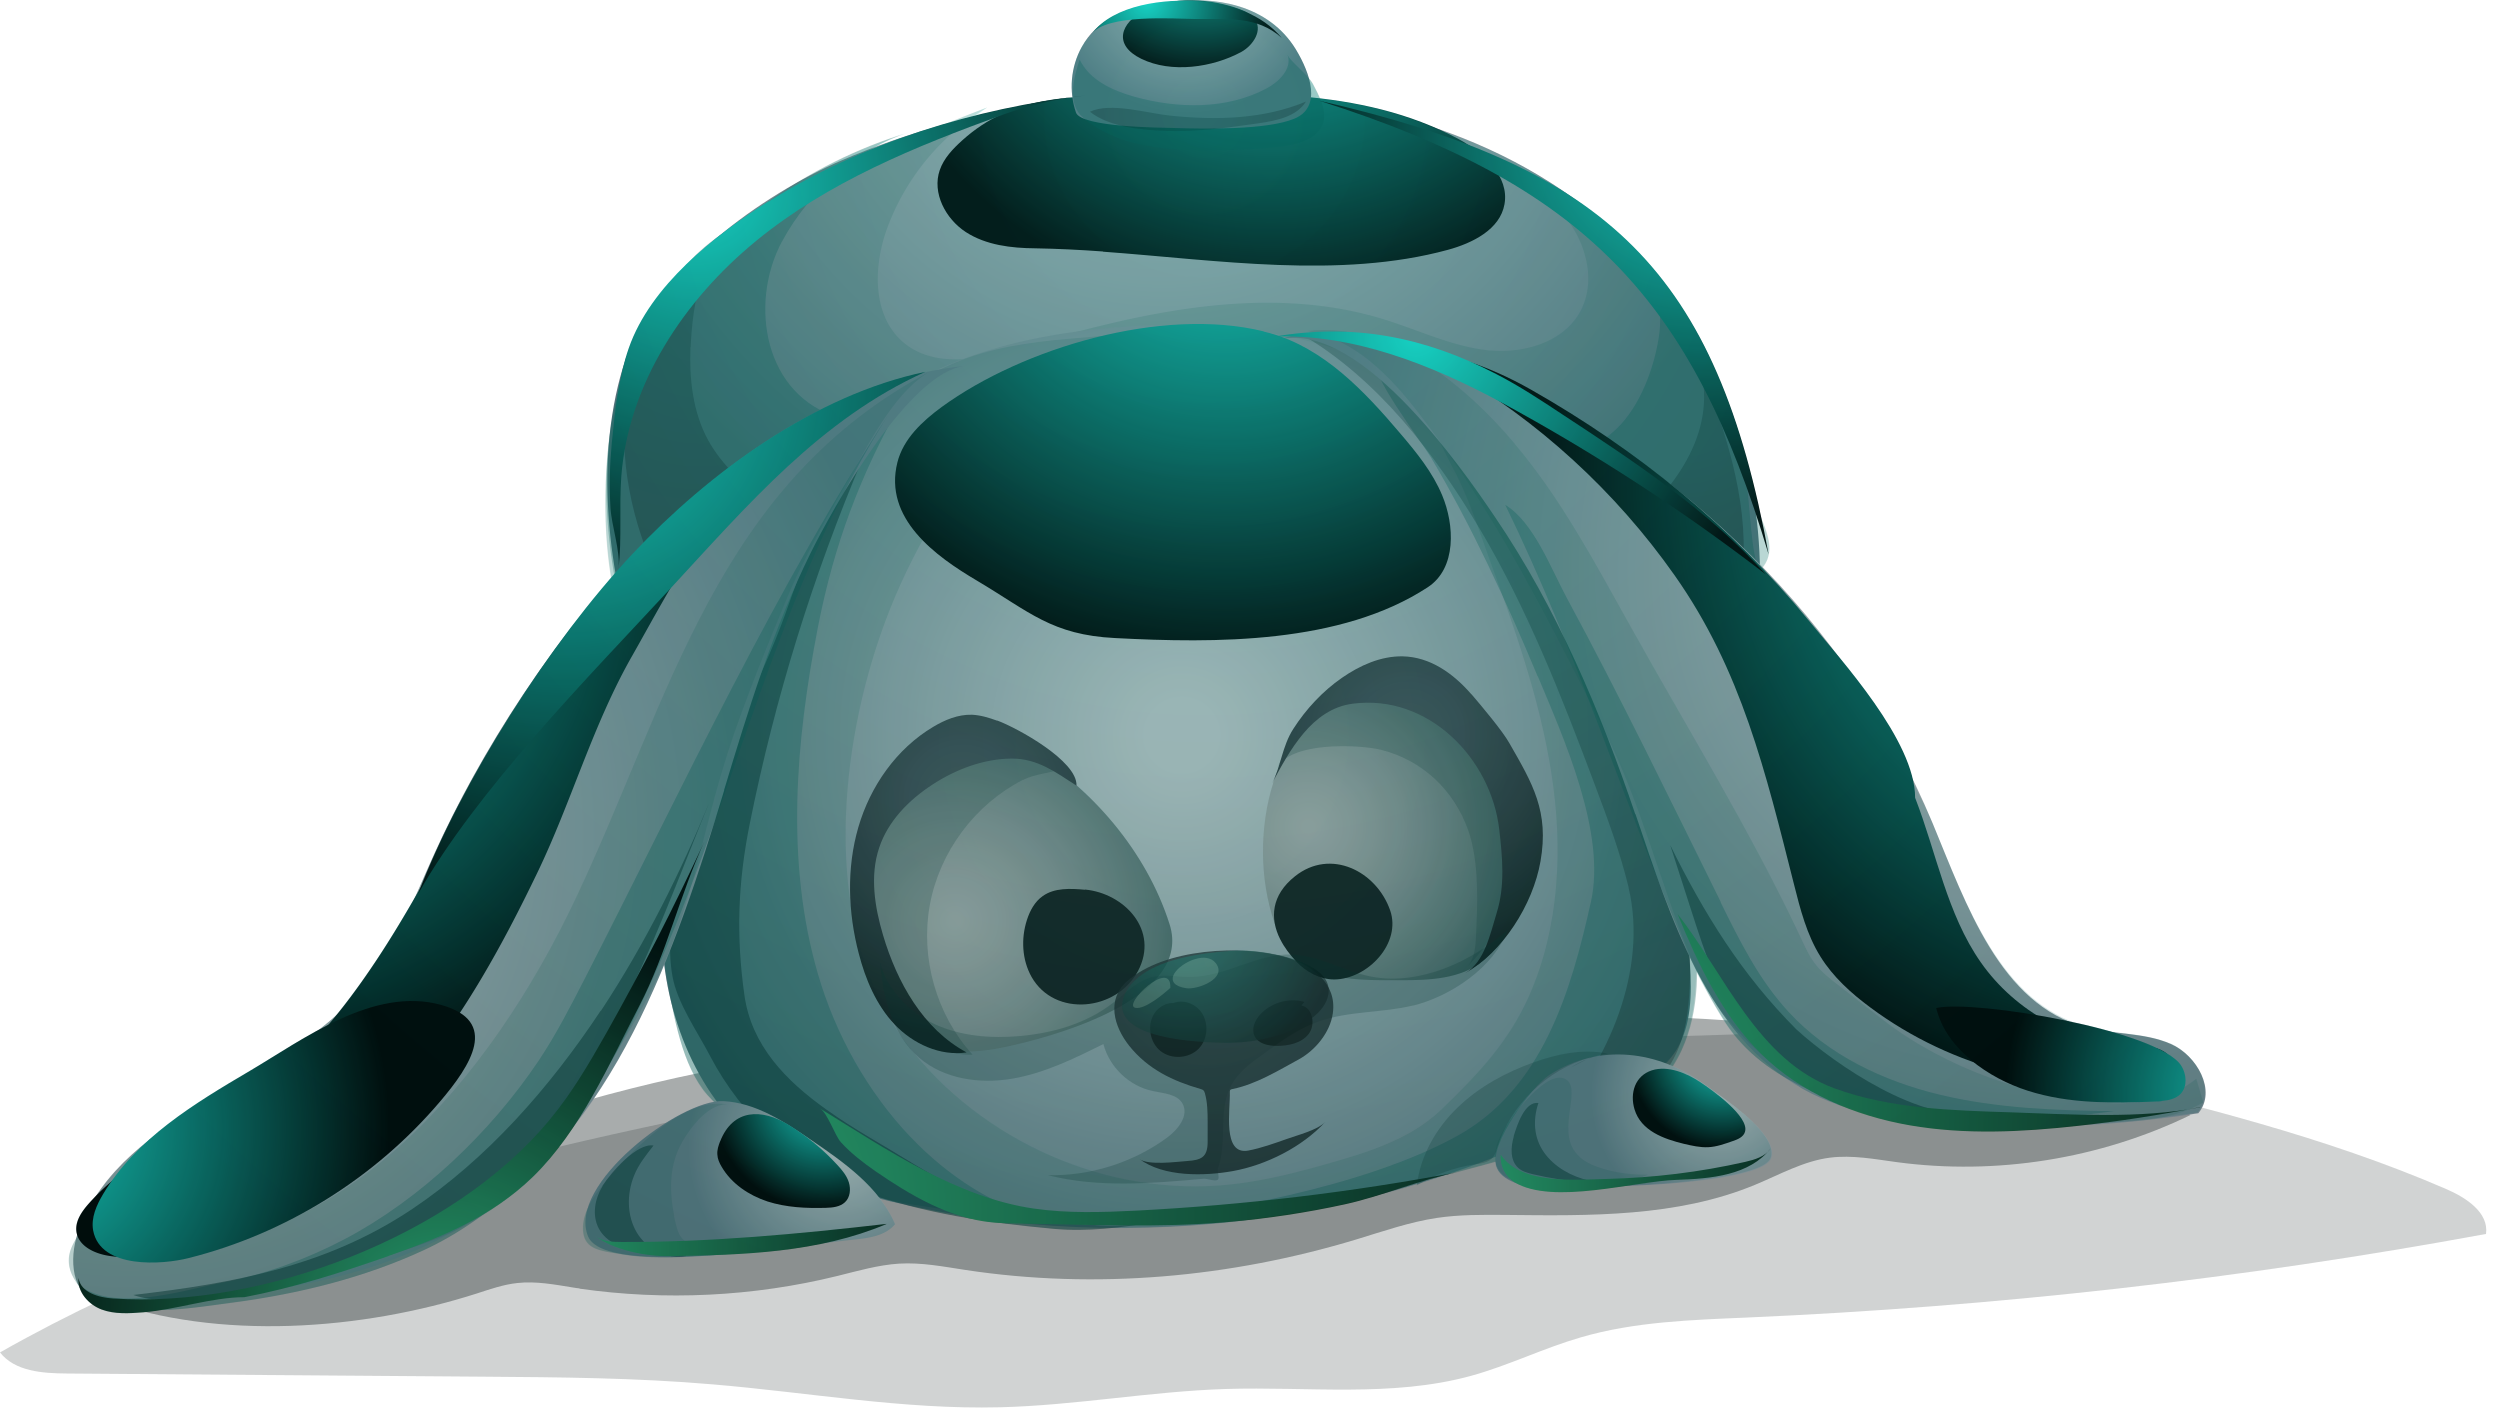   <svg width="134" height="76" fill="none" xmlns="http://www.w3.org/2000/svg"><g clip-path="url(#a)"><path opacity=".19" d="m60.47 55.39-11.89 2.25C31.86 60.8 14.8 64.09 0 72.49c.8 1.02 2.28 1.12 3.58 1.13 7.44.06 14.89.11 22.33.17 4.09.03 8.18.06 12.26.41 5.14.43 10.27 1.36 15.43 1.23 4.04-.1 8.05-.85 12.09-.98 4.4-.14 8.89.46 13.14-.7 2.01-.55 3.9-1.49 5.91-2.07 2.88-.84 5.92-.93 8.91-1.06 13.28-.58 26.53-2.07 39.6-4.48.16-1.15-1.07-1.95-2.14-2.41-6.52-2.82-13.47-4.51-20.37-6.19-3.74-.91-7.51-1.82-11.35-2.08-3.65-.25-7.31.09-10.96.1-10.62.03-21.6-2.68-31.64.78l3.68-.95Z" fill="#0E1A1A"/><path opacity=".36" d="M31.05 69.07c4.6.66 9.33.43 13.84-.68 1.09-.27 2.19-.59 3.31-.66 1.19-.07 2.37.16 3.55.34 6.98 1.06 14.19.41 20.96-1.64 1.42-.43 2.84-.93 4.31-1.15 1.21-.18 2.44-.17 3.67-.16 4.52.05 9.19.12 13.37-1.61 1.33-.55 2.61-1.28 4.03-1.46 1.19-.15 2.39.08 3.57.24 5.34.72 10.89-.17 15.74-2.52-.89-.94-2.21-1.32-3.46-1.67-19.52-5.35-40.8-3.81-60.77-2.42-4.4.31-8.82.63-13.17 1.36-6.61 1.11-13.02 3.17-19.3 5.48-2.81 1.03-5.64 2.01-8.19 3.5-1.16.68-5.64 4.11-6.94 3.64 6.17 2.22 13.83 1.64 19.99-.33.71-.23 1.42-.48 2.17-.56.99-.11 1.99.08 2.98.24.12.02.24.04.36.05l-.02.01Z" fill="#0E1A1A"/><path d="M33.6 19.09c1.64-4.64 7.24-8.66 11.53-10.5 13.85-5.96 35.85-5.86 44.98 8.04 3.36 5.11 4.81 11.45 4.01 17.51-1-.55-1.89-.68-2.94-1.08-1.86-.76-3.7-1.56-5.6-2.22-8.32-2.91-17.24-3.62-26.06-3.78-4.06-.07-8.16-.02-12.13.83-2.63.57-5.14 1.54-7.5 2.82-1.74.94-5.95 2.64-5.6 5.27-1.69-5.15-2.52-11.53-.74-16.78.01-.04.03-.08.04-.11h.01Z" fill="url(#b)"/><path opacity=".15" d="M33.7 19.09c1.47-3.42 4.61-5.81 7.78-7.76 3.62-2.22 7.45-4.09 11.44-5.57a12.63 12.63 0 0 0-5.37 6.48c-.76 2.08-.8 4.76.93 6.16 1.75 1.41 4.31.81 6.46.17 6.26-1.85 13.01-3.38 19.25-1.45 1.81.56 3.56 1.41 5.44 1.64 1.88.23 4.04-.33 5.01-1.96.99-1.67.38-3.91-.91-5.36-1.29-1.45-3.12-2.28-4.89-3.08 4.19 1.2 7.63 4.29 10.09 7.88s4.04 7.7 5.58 11.78c.21.55.42 1.13.3 1.7-.33 1.64-2.63 1.69-4.27 1.37a142.435 142.435 0 0 0-43.7-1.82c-4.73.54-9.69 1.42-13.33 4.5-1.56-3.66-1.34-11.09.2-14.68h-.01Z" fill="#0D5046"/><path opacity=".3" d="M41.91 12.95c-1.78 3.34-.97 8.3 3.13 9.45-2.56 1.73-5.14 3.48-7.43 5.57-1.78 1.62-4.17 3.12-4.06 5.73-1.39-5.24-1.83-11.98 1.43-16.65 3.3-4.73 8.22-8.3 13.74-9.96-2.61.79-5.36 3.14-6.8 5.85l-.01.01ZM94.31 30.51c-1.97-1.56-4.33-2.54-6.65-3.5-1.7-.7-3.41-1.4-5.11-2.1 1.12.46 3.44-1.28 4.15-1.98 1.21-1.19 1.95-3.18 2.21-4.84.2-1.24.01-2.59-.77-3.56 2.22 1.64 3.71 4.59 4.41 7.22.36 1.35.72 2.72 1.05 4.09.17.72.27 4.3.73 4.66l-.02.01Z" fill="#00504B"/><path d="M37.02 18.6c.09-2.15.57-5.61 2.76-6.7-3.33 1.67-5.47 5.15-6.11 8.75-.58 3.28.01 6.71 1.35 9.76-.02-.05 6.17-3.75 6.58-4.01-1.46.21-3-1.64-3.64-2.8-.83-1.51-1.02-3.3-.95-5h.01Z" fill="url(#c)" opacity=".28"/><path d="M90.89 18.92c1.31 3.46 2.65 7.03 2.57 10.73-1.15-.55-2.43-.78-3.68-1-.79-.14-1.59-.26-2.36-.45 2.7-2.36 4.89-5.55 3.48-9.28h-.01Z" fill="url(#d)" opacity=".28"/><path style="mix-blend-mode:screen" d="M59.12 13.49c6.14.45 12.69 1.48 18.49-.1 1.32-.36 2.79-1.09 3.03-2.44.27-1.49-1.1-2.75-2.43-3.48-5.28-2.86-11.63-2.5-17.43-2.37-3.43.08-6.48-.03-9.2 2.42-.5.45-.99.96-1.21 1.6-.42 1.22.31 2.61 1.4 3.32 1.08.7 2.43.86 3.72.87 1.19.02 2.4.08 3.63.17v.01Z" fill="url(#e)"/><path d="M59.56.95c.9-.49 1.96-.67 3.05-.83 2.52-.38 5.4.15 6.85 2.53.78 1.29 1.4 3.1-.08 3.71-1.49.62-4.85.55-6.49.5-.72-.02-4.95-.04-5.22-.83-.39-1.14-.28-2.45.31-3.51.41-.74.96-1.23 1.59-1.57h-.01Z" fill="url(#f)"/><path d="M37.83 37.41c-1.7 4.18-2.56 8.64-2.34 13.01.22 4.41 2.14 8.9 5.78 11.4 1.92 1.32 4.2 2.03 6.47 2.57 13.09 3.11 27.33 1.08 39.03-5.54 1.18-.67 2.39-1.43 3.09-2.59.81-1.34.82-3 .72-4.57-1.12-17.05-7.88-36.73-32.05-34.02-15.17 1.7-17.12 10.92-20.7 19.74Z" fill="url(#g)"/><path opacity=".15" d="M88.47 38.68c-3.54-6.79-7.52-13.53-13.32-18.49l-.42-.21c1.16.58 2.42 3.78 3.04 4.91.87 1.56 1.36 3.14 1.97 4.81 1.39 3.83 2.78 7.69 3.41 11.72.63 4.03.45 8.27-1.21 12-1.1 2.46-2.78 4.22-4.68 6.05-1.82 1.76-4.44 2.44-6.87 3.12-1.46.4-2.95.74-4.46.9-6.55.7-13.34-2.32-17.33-7.54-4.52-5.92-3.72-15.19-1.44-21.83 2.63-7.68 8.34-14.89 16.24-16.76-4.1 1.03-8.3.41-12.34 2.13-2.34 1-4.1 2.63-5.8 4.53-3.45 3.85-5.51 8.67-7.43 13.4-1.7 4.18-2.56 8.64-2.34 13.01.22 4.41 2.14 8.9 5.78 11.4 1.92 1.32 4.2 2.03 6.47 2.57 13.09 3.11 27.33 1.08 39.03-5.54.4-.22.79-.47 1.17-.72.6-.48 1.16-.99 1.68-1.55.08-.11.17-.21.25-.32.81-1.34.82-3 .72-4.57-.28-4.3-.93-8.77-2.12-13v-.02Z" fill="#0D5046"/><path opacity=".3" d="M48.82 60.96c1.99 2.08 4.43 3.67 7.21 4.44-.54-.15-1.49.23-2.12.16-.84-.08-1.75-.38-2.58-.58-1.22-.29-2.5-.36-3.73-.68-2.82-.72-5.37-2.27-7.72-3.94-.8-.57-1.6-1.17-2.19-1.96-1.28-1.72-1.66-4.41-2.03-6.48-.41-2.29-.35-4.83.18-7.09 1-4.3 3.04-8.44 4.85-12.44 1.82-4.03 4.41-7.72 7.6-10.79-2.2 3.91-3.58 7.58-4.45 12.02-1.19 6.14-1.75 12.57 0 18.58.94 3.23 2.65 6.32 4.97 8.75l.01.01ZM82.432 36.26c1.4 3.35 3.67 8.39 2.84 12.08-1.07 4.82-2.6 10.04-7.19 12.56-4.92 2.71-12.97 4.18-18.57 4.69 7.69-.14 17.36-2.07 24.59-4.54 2.4-.82 4.91-2.31 6.03-4.74 1-2.16.94-4.64.64-7-.67-5.36-2.45-10.51-4.31-15.58-1.58-4.3-3.38-8.79-7-11.61-.75-.58-4.72-3.38-5.64-2.74-.59.41 2.41 4.36 2.87 5.13 2.22 3.75 4.05 7.72 5.72 11.73l.02.02Z" fill="#00504B"/><path d="M87.29 47.58c1.05 4.39-1.08 9.38-4.07 12.6 2.03-.22 4.43-.86 5.82-2.46.81-.93 1.24-2.15 1.4-3.38.36-2.72.05-5.71-.64-8.35-.73-2.78-1.92-5.41-3.02-8.07-.86-2.06-1.62-4.35-2.93-6.18-2-2.8-4.28-5.54-6.45-8.18-1.04-1.26-2.08-2.52-3.33-3.57-1.25-1.05-2.73-1.87-4.35-2.09 4.11 2.38 7.19 6.42 9.59 10.44 2.56 4.3 4.39 8.98 6.15 13.66.69 1.83 1.38 3.69 1.84 5.59l-.01-.01Z" fill="url(#h)" opacity=".28"/><path opacity=".47" d="M44.29 59.47c-2.19-1.56-4.01-3.44-4.39-6.13-.45-3.19-.35-6.02.29-9.2 1.35-6.72 3.39-13.3 6.07-19.61-2.13 2.34-3.12 5.47-4.19 8.44-1.27 3.53-3.21 6.85-4.44 10.37-.93 2.66-2.09 6.13-1.59 8.97.25 1.45 1.35 3 2.03 4.31 1.66 3.18 4.67 6.08 8.1 7.25 3.48 1.18 6.63 1.66 10.34 2 1.81.16 3.62-.07 5.41-.37-4.46.74-9.18-.77-12.91-3.09-1.62-1-3.25-1.89-4.72-2.94Z" fill="#002927"/><path d="M38.82 42.35c-2.64 8.74-5.86 18.18-13.55 23.09-5.32 3.4-11.89 4.01-18.18 4.53-.71.06-1.47.11-2.09-.23-1.27-.69-1.27-2.54-.75-3.89 2.43-6.33 10.96-7.72 15.26-12.97 1.7-2.08 2.65-4.66 3.76-7.1 4.94-10.91 15.71-24.88 28.47-26.17-3.05.31-7.13 7.69-8.29 10.03-2 4.05-3.34 8.4-4.64 12.71h.01Z" fill="url(#i)"/><path d="M87.66 43.63c1.89 5.59 3.84 11.86 8.99 14.75 2.48 1.39 5.4 1.77 8.24 1.93 4.32.24 8.66.03 12.94-.64 1-1.19-.06-3.1-1.49-3.72-1.43-.62-3.06-.49-4.56-.89-4.58-1.22-6.38-6.56-8.19-10.93-4.53-10.91-13.36-19.21-23.87-24.22-3.3-1.57-7.91-2.87-11.47-1.62 4.34-1.52 10.05 6.71 11.9 9.45 3.3 4.87 5.62 10.35 7.5 15.9l.01-.01Z" fill="url(#j)"/><g opacity=".9"><path d="M68.24 41.95c.96-3.01 3.76-5.5 6.92-5.58.8-.02 1.61.11 2.33.46.8.39 1.45 1.03 1.98 1.74.86 1.15 1.42 2.49 1.85 3.86.91 2.9.74 6.91-1.82 9.06-1.19.99-2.87 1.05-4.42 1.05-2.97.01-5.68.04-6.77-3.08-.81-2.34-.81-5.16-.06-7.51h-.01Z" fill="url(#k)"/><path d="M68.63 50.36c.2.41.5.8.85 1.18.53.56 1.27.96 2.04.96 1.8-.02 3.61-1.95 2.99-3.71-.74-2.11-3.2-3.34-5.1-1.82-1.26 1-1.37 2.24-.78 3.4v-.01Z" fill="#070C0C"/><path d="M74.021 40.19c2.21.55 3.91 2.16 4.67 4.3.61 1.71.51 4.08.41 5.88-.03.55-.12 1.16-.54 1.53 1.36-1.31 2.39-3.19 2.88-5.01.5-1.87.2-3.91-.69-5.62-1.22-2.34-3.48-4.27-6.11-4.49-3.12-.26-5.1 1.78-6.2 4.44.62-1.49 4.42-1.32 5.58-1.03Z" fill="#062B24" opacity=".23"/><path d="M78.87 37.21c.54.63 1.66 1.96 2.03 2.62 1.25 2.18 2.14 3.66 1.67 6.34-.4 2.31-2.04 4.89-4.04 5.99 1.04-.59 1.34-2.08 1.69-3.22.46-1.48.31-2.98.14-4.48-.44-3.81-3.81-7.28-7.87-6.74-2.17.29-3.36 2.49-4.31 4.27.47-.88.54-1.99 1.14-2.92.68-1.06 1.57-2.02 2.61-2.74.95-.66 2.08-1.17 3.25-1.15 1.48.03 2.72.92 3.69 2.04v-.01Z" fill="url(#l)"/></g><g opacity=".9"><path d="M55 40.14c-.77-.45-1.61-.86-2.5-.88-1.32-.03-2.51.79-3.42 1.74-3.15 3.29-3.81 8.71-1.53 12.65.53.92 1.23 1.79 2.18 2.26 1.42.72 3.13.45 4.68.09 2.72-.63 9.49-2.65 8.28-6.46-1.24-3.9-4.2-7.36-7.69-9.41v.01Z" fill="url(#m)"/><path d="M58.15 47.69c-.78-.07-1.63-.11-2.26.34-.43.3-.69.79-.85 1.29-.32 1-.26 2.13.25 3.04 1.24 2.19 4.57 1.84 5.71-.32 1.15-2.19-.75-4.16-2.84-4.36l-.01.01Z" fill="#070C0C"/><path d="M54.83 41.8c-2.57 1.31-4.47 3.86-4.99 6.7-.52 2.84.35 5.9 2.29 8.03-2.09.12-3.73-1.77-4.63-3.66-.87-1.84-1.39-3.87-1.24-5.9.15-2.03 1.01-4.04 2.54-5.37 2.09-1.82 5.92-2.25 8.16-.43-.66.3-1.44.28-2.13.64v-.01Z" fill="#062B24" opacity=".23"/><path d="M53.45 38.63c-.44-.16-.89-.3-1.36-.32-.73-.02-1.44.27-2.07.65-1.97 1.17-3.37 3.18-4.01 5.37-.64 2.2-.56 4.57.02 6.78.36 1.39.94 2.76 1.92 3.8.99 1.04 2.44 1.71 3.86 1.5-2.33-1.25-3.73-3.76-4.48-6.29-.45-1.52-.71-3.17-.21-4.67.47-1.43 1.59-2.57 2.85-3.39 1.27-.83 2.75-1.39 4.27-1.4 1.38 0 2.34.73 3.46 1.45.06-1.32-3.17-3.09-4.25-3.49v.01Z" fill="url(#n)"/></g><path d="M75.752 53.89c-1.68.41-3.47.29-5.1.87-1.1.39-2.05 1.09-3 1.78-.64.46-1.29.95-1.67 1.65-.71 1.33-.18 3.01-.7 4.43-.06.16.12.52-.02.62-.14.1-.58-.08-.75-.06-2.79.25-5.63.5-8.35-.19 2.27.05 4.56-.67 6.39-2.01.59-.43 1.19-1.19.83-1.83-.3-.52-1.01-.54-1.59-.67-1.26-.26-2.33-1.28-2.65-2.52-1.57.78-3.17 1.57-4.9 1.86-1.73.29-3.64.02-4.97-1.12-1.44-1.23-1.95-3.23-2.1-5.12.38 1.5 1.58 2.7 2.98 3.34 1.41.63 3 .75 4.54.61 1.76-.16 3.53-.67 4.93-1.75.68-.52 1.29-1.19 2.11-1.4.7-.18 1.44 0 2.16-.02 1.83-.03 3.5-1.25 5.33-1.2 1.49.04 2.83.91 4.29 1.19 2.59.49 5.43-.83 7.31-2.53-.73 2.04-3.08 3.59-5.11 4.09l.04-.02Z" fill="#062B24" opacity=".23"/><g opacity=".8"><path d="M60.42 52.58c-1.13 1-.72 2.44.11 3.48 1 1.25 2.33 1.88 3.82 2.31.06.02.11.03.16.08.04.04.05.09.07.14.14.49.15 1.02.15 1.53v1.09c0 .83-.36.97-1.09 1.02-.57.04-2.09.25-2.57-.11 1.3.98 3.51.92 5.01.65 1.78-.32 3.72-1.29 4.96-2.64-.42.45-1.53.72-2.1.93-.65.23-1.35.48-2.03.61-1.41.26-.96-2.2-.99-3.14 0-.03 0-.07.01-.09.03-.05.09-.06.14-.07 1.24-.25 2.45-.99 3.55-1.59.89-.49 1.68-1.45 1.82-2.47.23-1.62-1.14-2.58-2.46-2.98-2.4-.73-6.59-.49-8.56 1.26v-.01Z" fill="url(#o)"/><path d="M63.19 53.84c-.47-.22-1.06.06-1.33.5-.39.63-.23 1.54.35 2 .58.46 1.51.4 2.03-.12.52-.53.57-1.45.1-2.03-.36-.45-1.05-.66-1.56-.37l.41.02ZM69.908 53.7c-.84-.24-1.8.05-2.38.7-.27.3-.46.75-.29 1.12.19.42.73.54 1.19.54.63 0 1.32-.14 1.71-.63.39-.49.23-1.4-.38-1.54l.15-.18v-.01Z" fill="#010000"/><path d="M63.85 51.48c-.89.37-1.58 1.29-.26 1.49.58.09 2.23-.52 1.57-1.35-.24-.31-.66-.34-1.07-.22-.08.02-.16.05-.24.08Z" fill="#E6E1CA" style="mix-blend-mode:screen" opacity=".6"/><path d="M62.73 52.95c.07-1.63-2.61.93-1.87 1.07.5.1 1.51-.74 1.87-1.07Z" fill="#E6E1CA" style="mix-blend-mode:screen" opacity=".6"/><path style="mix-blend-mode:screen" opacity=".6" d="M65.85 50.98c-1.44.1-3.44.4-4.63 1.25-.45.32-.85.75-1.01 1.27-.68 2.22 4.12 2.38 5.46 2.39 1.51.02 3.06-.3 4.34-1.11.45-.28.88-.65 1.09-1.14.87-2.06-3.22-2.68-4.49-2.69-.25 0-.51 0-.76.02v.01Z" fill="url(#p)"/></g><path opacity=".15" d="M6.59 67.06c-.64-.04-1.32-.13-1.78-.57-.46-.44-.51-1.34.05-1.64-.17.86-.95 1.5-1.13 2.35-.27 1.25.91 2.44 2.17 2.68 1.57.29 4.06-.16 5.71-.32 2.64-.26 5.27-1.13 7.81-1.87 1.79-.52 3.69-1.05 5.34-1.91 1.2-.63 2.34-1.39 3.32-2.34 1.18-1.15 2.09-2.55 2.99-3.93 1.83-2.82 3.67-5.66 4.9-8.78 1.18-2.98 1.77-6.15 2.68-9.22.93-3.14 2.18-6.18 3.43-9.21 1.02-2.48 2.34-4.72 3.65-7.04.98-1.75 2.38-4.45 4.25-5.42-11.55 6.03-14.01 17.5-19.11 28.29-4.52 9.56-12.6 19.61-24.27 18.94l-.01-.01Z" fill="#0D5046"/><path opacity=".3" d="M32.79 56.86c-2.34 4.23-5.66 8.09-10.04 10.13-3.22 1.5-6.73 2.36-10.24 2.82-2.96.39-6.41 1.09-8.58-1.21 1.8 1.9 5.77.58 7.97.15 2.3-.44 4.51-1.25 6.57-2.33 4.08-2.15 7.84-5.74 10.41-9.58.92-1.38 1.68-2.86 2.44-4.34 5.33-10.4 10.24-21.05 16.65-30.81-7.18 10.92-8.91 23.84-15.17 35.16l-.01.01Z" fill="#00504B"/><path opacity=".47" d="M32.21 54.18c2.36-3.58 4.29-7.45 5.81-11.18-3.25 7.97-5.86 16.12-12.96 21.48-4.12 3.12-9.34 4.44-14.39 5.06-1.18.14-2.41.26-3.53-.13 5.41-.63 10.38-1.54 14.96-4.61 3.98-2.67 7.33-6.45 10.1-10.63l.01.01Z" fill="#002927"/><path d="M80.32 62.76c.98 1.52 5.68.83 7.4.78 1.27-.04 6.87-.35 7.23-1.47.41-1.3-2.68-3.28-3.52-3.9-2.52-1.87-5.71-2.29-8.4-.54-.91.59-3.24 3.73-2.82 4.9.03.08.07.16.11.23Z" fill="url(#q)"/><path d="M38.76 59.02c1.73.08 3.26 1.09 4.7 2.07 1.79 1.22 3.67 2.54 4.52 4.52-.52.63-1.42.75-2.24.83-2.32.21-13.27 2.11-14.22-.17-1.15-2.78 4.97-7.36 7.24-7.25Z" fill="url(#r)"/><path opacity=".15" d="M81.18 23.78c2.49 2.95 4.31 6.38 6.19 9.75 3.16 5.67 6.5 11.06 9.25 16.94.18.39.37.79.63 1.14.35.47.82.84 1.29 1.2l2.41 1.87c3.29 2.55 7.88 4.19 12.03 4.44 1.67.1 3.44-.24 4.74-1.3.13.42.25.85.38 1.27-1.56.91-3.45 1.02-5.26 1.09-2.31.08-4.63.11-6.94.08-1.57-.02-3.15-.06-4.69-.36-4.72-.91-8.88-4.34-10.68-8.8-1.55-3.85-2.6-8.03-4.44-11.73-2.98-5.96-5.98-11.97-10.06-17.24-1.53-1.98-3.39-3.92-5.96-4.39 4.37-.52 8.47 2.9 11.12 6.04h-.01Z" fill="#0D5046"/><path opacity=".3" d="M92.23 48.37c1.02 2.07 2.06 4.16 3.63 5.86 2.12 2.31 5.08 3.72 8.13 4.45 3.05.73 6.21.84 9.35.88-3.75.44-7.3.96-11.03.35-3.73-.61-7.71-1.9-9.79-5.05-.64-.97-1.59-2.72-2.05-3.79-3.45-8.05-5.94-16.13-9.79-24.01 1.52.92 2.46 3.43 3.28 4.95 2.9 5.36 5.57 10.88 8.28 16.35l-.01.01Z" fill="#00504B"/><path opacity=".47" d="M105.99 59.65c-2.1.36-4.28.37-6.33-.21-2.42-.68-4.74-2.24-6.21-4.28-1.33-1.84-2.05-4.05-2.75-6.21-.39-1.22-.79-2.44-1.18-3.66 1.81 3.67 3.84 6.96 6.77 9.89 2.15 1.95 6.67 4.99 9.69 4.47h.01Z" fill="#002927"/><path opacity=".15" d="M36.129 65.17c.03.15.06.3.1.44.06.26.14.53.31.74.43.53 1.75.85 2.4.71-2.12.46-4.34.47-6.46.02-.37-.08-.76-.19-1-.49-.18-.23-.23-.53-.22-.82.03-.87.54-1.64 1.09-2.31 1.26-1.52 3.12-3.43 5.02-4.1.56-.2 1.17-.25 1.75-.15-1.08-.18-2.12 1.24-2.55 2-.7 1.22-.7 2.58-.43 3.96h-.01ZM84.66 62.01c.37.32.84.51 1.32.65.76.22 1.56.32 2.35.3-1.02.5-2.2.5-3.33.49-.85 0-1.71-.01-2.56-.02-.79 0-1.72-.09-2.13-.76-.37-.61-.12-1.4.23-2.02.36-.64 2.47-3.58 3.47-2.74.75.63-.69 2.92.66 4.09l-.01.01Z" fill="#0D5046"/><path opacity=".47" d="M32.3 63.57c-.42.68-.58 1.56-.21 2.27.4.76 1.3 1.11 2.15 1.22.85.11 1.73.04 2.55.26-1.02.21-2.12-.36-2.66-1.26-.53-.9-.54-2.05-.15-3.03.24-.61.65-1.12 1.05-1.63-.88-.16-2.29 1.44-2.74 2.17h.01ZM81.14 60.91c-.17.58-.21 1.3.25 1.7.22.19.5.26.78.33 1.93.45 3.93.61 5.91.46-.97.08-1.96.1-2.9-.12-.95-.22-1.86-.72-2.42-1.51-.56-.8-.6-1.75-.3-2.65-.73-.1-1.14 1.17-1.33 1.79h.01Z" fill="#002927"/><path style="mix-blend-mode:screen" d="m67.731 17.77.35.09c2.87.8 5.05 3.1 6.98 5.38.87 1.02 1.73 2.08 2.24 3.31.66 1.57.79 3.91-.78 4.93-4.66 3.05-11.4 3-16.75 2.72-3.4-.17-4.58-1.4-7.41-3.08-2.2-1.3-5.02-3.32-4.26-6.34.32-1.26 1.33-2.2 2.38-2.97 4.37-3.18 11.81-5.38 17.25-4.05v.01Z" fill="url(#s)"/><path style="mix-blend-mode:screen" d="M102.65 42.76c1.15 2.96 1.7 6.22 3.52 8.82 1.85 2.65 4.98 4.36 8.21 4.48.57.02 1.18.01 1.65.33s.63 1.14.13 1.43c-.14.08-.3.11-.45.13-5.4.76-11.08-.69-15.46-3.95-1.03-.76-2-1.64-2.67-2.72-.74-1.18-1.09-2.56-1.43-3.91-1.51-5.96-2.8-11.44-6.39-16.53-3.16-4.49-7.3-8.29-12.06-11.03-1.04-.6-2.17-1.17-3.37-1.14 2.71-.05 5.38.88 7.74 2.22 5.65 3.21 10.73 7.31 14.86 12.35 1.79 2.19 5.72 6.47 5.72 9.52Z" fill="url(#t)"/><path style="mix-blend-mode:screen" d="M26.95 39.49c-1.8 3.39-3.02 5.72-5.01 9.13-2 3.43-4.82 7.64-8.15 9.8-3.06 1.98-6.6 3.36-9.03 6.09-.38.43-.75.96-.66 1.53.12.76.97 1.15 1.72 1.27 2.59.42 5.14-.8 7.4-2.13 7.83-4.63 11.74-10.42 15.58-18.4 1.84-3.82 2.96-7.9 5.08-11.62 1.81-3.18 4.66-8.76 7.78-10.79A50.855 50.855 0 0 0 29.4 35.66c-.96 1.23-1.75 2.52-2.45 3.84v-.01Z" fill="url(#u)"/><path style="mix-blend-mode:screen" d="M10.122 67.43c5.2-1.31 9.97-4.28 13.45-8.37 1.68-1.97 3.21-4.33.06-5.2-3.61-1-7.41 1.87-10.24 3.54-2.99 1.76-6.09 3.63-7.87 6.61-.35.59-.65 1.26-.53 1.94.39 2.09 3.73 1.84 5.13 1.48Z" fill="url(#v)"/><path style="mix-blend-mode:screen" d="M115.871 59.01c.38-.03.77-.12 1.02-.39.36-.39.31-1.04.03-1.49-1.21-1.91-11.09-3.56-13.14-3.1.53 2.21 2.83 3.77 4.9 4.43 2.21.71 4.58.68 6.89.58.1 0 .2 0 .3-.02v-.01Z" fill="url(#w)"/><path opacity=".3" d="M58.05 6.31c1.8 1.53 4.35 1.75 6.71 1.75 1.32 0 2.64-.05 3.95-.21.91-.11 1.98-.43 2.23-1.31.18-.65-.27-1.48-.56-2.03-.26-.51-1.23-1.21-1.37-1.58.27.74-.45 1.46-1.14 1.82-2.14 1.13-4.75 1.08-7.08.43-1.17-.33-2.4-.89-2.92-1.99-.3.92-.71 2.36.18 3.11v.01Z" fill="#00504B"/><path d="M70.01 5.43c-.51.83-1.6 1.04-2.56 1.18-1.61.23-3.22.46-4.85.41-1.31-.04-3.13-.19-4.18-1.03 1.1-.53 3.11.09 4.32.21 2.44.25 4.97.2 7.27-.76v-.01Z" fill="url(#x)" opacity=".28"/><path style="mix-blend-mode:screen" d="M61.17 3.15c1.61.79 3.83.47 5.37-.37.6-.33 1.22-1.18.66-1.83-.19-.22-.46-.35-.73-.45-1.52-.58-3.63-.73-5.11.04-1.33.7-1.7 1.87-.19 2.61Z" fill="url(#y)"/><path style="mix-blend-mode:screen" d="M41.191 10.81c5-3.15 11.11-5.03 16.98-5.69-1.39.13-3.11.55-4.42 1.03-4.69 1.7-9.36 3.6-13.22 6.76-3.86 3.16-6.85 7.66-7.23 12.63-.12 1.65.04 3.32-.15 4.96.11-.98-.37-2.28-.43-3.29-.07-1.15-.04-2.31.07-3.46.16-1.65.36-3.51.91-5.09 1.17-3.36 4.59-6.04 7.48-7.86l.01.01Z" fill="url(#z)"/><path style="mix-blend-mode:screen" d="M70.719 5.4c15.5 3.56 21.3 9.14 24.08 24.32-4.1-13.73-9.87-19.79-24.08-24.32Z" fill="url(#A)"/><path style="mix-blend-mode:screen" d="M47.51 65.61c-3.64 1.54-7.7 1.66-11.65 1.72-1.24.02-2.98-.33-3.95-1.08.39.3.92.32 1.41.32 4.7.02 9.52-.43 14.19-.97v.01Z" fill="url(#B)"/><path style="mix-blend-mode:screen" d="M86.13 63.19c2.49-.06 4.97-.36 7.4-.91.52-.12 1.08-.28 1.37-.72-1.12 1.44-3.19 1.62-5.02 1.68-2.28.07-6.65 1.37-8.7.13-.5-.3-.8-.9-.74-1.48 1.07 1.62 3.98 1.34 5.69 1.3Z" fill="url(#C)"/><path style="mix-blend-mode:screen" d="M20.819 67.32c2.8-.98 5.53-2.09 7.75-4.25 2.56-2.49 4.08-6.05 5.69-9.14 1.48-2.85 2.17-5.96 3.5-8.83-1.62 3.5-3.38 6.94-5.28 10.31-.9 1.59-1.83 3.18-3 4.59-5.16 6.27-15.41 10.13-23.41 9.6-.78-.05-1.75-.32-1.86-1.1-.07.75.54 1.43 1.24 1.69s1.48.21 2.23.15c1.78-.14 3.68-.81 5.42-.81 2.63-.5 5.19-1.32 7.71-2.2l.01-.01Z" fill="url(#D)"/><path style="mix-blend-mode:screen" d="M117.92 59.34c-2.18.43-4.37.77-6.58 1.01-2.98.33-6.01.48-8.96-.03-2.95-.51-5.85-1.72-7.98-3.83-2.08-2.05-3.4-4.83-4.48-7.5 2.55 3.28 4.3 7.84 8.42 9.35 2.98 1.09 6.28 1.18 9.42 1.28 3.26.11 6.95.36 10.17-.27l-.01-.01Z" fill="url(#E)"/><path style="mix-blend-mode:screen" d="M33.92 29.67c-4.42 4.69-9.21 12.22-11.51 18.24 3.14-5.56 9.16-11.65 13.5-16.34 4.21-4.55 8.07-9.1 13.69-11.64-5.94 1.24-11.6 5.41-15.68 9.74Z" fill="url(#F)"/><path style="mix-blend-mode:screen" d="M80.2 20.05c1.24.64 2.41 1.41 3.57 2.18 3.87 2.54 7.78 5.12 10.88 8.56-4.48-3.45-9.23-6.54-14.2-9.23-3.66-1.98-7.97-3.71-12.2-3.51 4.28-.74 8.1 0 11.95 2Z" fill="url(#G)"/><path style="mix-blend-mode:screen" d="M64.33.07c1.65.14 3.31.69 4.37 1.96-1.32-1.19-2.9-.99-4.61-1.01-1.19-.02-4.78-.27-5.58.8C59.69.23 62.45-.08 64.32.07h.01Z" fill="url(#H)"/><path style="mix-blend-mode:screen" d="M78.18 62.82c-5.7 1.08-11.48 1.77-17.28 2.07-1.83.09-3.67.15-5.48-.11-4.12-.59-7.93-3.18-11.47-5.37.41.25.79 1.44 1.12 1.81.53.59 1.21 1.11 1.86 1.56 1.84 1.27 3.98 2.53 6.25 2.74.45.04.91.05 1.37.06 3.75.06 7.54.24 11.28-.08 2.1-.18 4.2-.5 6.26-.95 2.05-.45 4.05-1.34 6.08-1.73h.01Z" fill="url(#I)"/><path d="M85.241 56.68c-2.33.65-4.28 2.55-5 4.86-.05.17-.1.35-.22.49-.22.28-.61.33-.96.38-1.1.16-2.17.55-3.12 1.13.19-1.59 1.03-3.06 2.18-4.17 1.15-1.12 2.59-1.89 4.09-2.43 1.27-.45 2.64-.74 3.96-.47-.71.11-1.39.37-1.99.76l1.05-.54.01-.01Z" fill="#062B24" opacity=".23"/><path style="mix-blend-mode:screen" d="M90.26 61.31c.43.1.86.2 1.3.18.45-.02.89-.18 1.32-.33.27-.09.57-.22.65-.49.26-.82-1.8-2.27-2.37-2.65-.72-.48-1.74-.93-2.62-.65-.9.29-1.19 1.22-.93 2.09.35 1.16 1.58 1.59 2.65 1.85Z" fill="url(#J)"/><path style="mix-blend-mode:screen" d="M38.6 61.17c-.09.23-.17.47-.15.71.01.24.11.46.23.66.53.91 1.46 1.53 2.46 1.86 1 .32 2.07.37 3.12.34.37-.01.76-.05 1.03-.3.28-.26.32-.7.21-1.06-.11-.36-.36-.66-.62-.94-.76-.83-1.64-1.55-2.6-2.14-1.44-.89-2.99-.88-3.68.88v-.01Z" fill="url(#K)"/><path opacity=".16" d="M116.34 55.94c-.99-.43-2.07-.5-3.15-.64-.66-.19-1.36-.36-2.08-.52-4.07-1.55-5.81-6.52-7.53-10.66-.32-.77-.7-1.49-1.06-2.23-.51-2.5-2.98-5.53-4.73-7.61a47.155 47.155 0 0 0-3.33-3.87c.16-.19.29-.41.34-.69.11-.57-.1-1.16-.3-1.7-.03-.08-.07-.17-.1-.25-1.82-8.51-4.81-13.77-10.36-17.34-2.14-1.5-4.52-2.65-7.05-3.52-1.98-.88-4.09-1.37-6.25-1.62-.12-.28-.25-.55-.37-.77-.05-.09-.13-.18-.21-.28-.14-.54-.41-1.1-.71-1.59C68.28.69 66.13 0 64.01.01h-.24c-.18 0-.35.02-.53.04-1.55.03-3.32.4-4.37 1.41-.33.29-.64.62-.89 1.06-.45.81-.62 1.78-.49 2.7-.05 0-.1.01-.15.02-.55.05-1.09.13-1.62.24-1.14.19-2.27.44-3.4.72.21-.14.39-.31.6-.44-.7.26-1.39.55-2.08.83-.71.2-1.41.43-2.11.67-.62.2-1.23.42-1.83.64.6-.34 1.22-.61 1.83-.79-2.12.64-4.15 1.56-6.03 2.72-1.36.77-2.74 1.69-4.03 2.74-.58.39-1.09.85-1.58 1.35-1.48 1.38-2.75 2.96-3.37 4.75-.16.47-.29.96-.4 1.46-.15.55-.29 1.11-.39 1.68-.56 2.81-.64 6.32-.16 9.16-.85.98-1.66 2.01-2.42 3.06-2.94 3.85-5.36 7.98-7.07 11.75-.33.72-.65 1.46-.97 2.19-.13.23-.24.42-.38.66-1.1 1.88-2.44 3.98-3.98 5.86-.27.24-.56.48-.85.7-1.34.72-2.61 1.56-3.72 2.21-1.99 1.17-4.03 2.41-5.7 3.97-.96.79-1.81 1.68-2.49 2.7-.15.15-.3.28-.44.44-.38.43-.75.96-.66 1.53 0 .05.04.09.06.14-.02.06-.04.12-.06.19-.16.27-.3.54-.37.84-.12.55.05 1.08.38 1.53-.06-.05-.13-.08-.18-.14.07.07.14.11.21.18.03.04.06.09.09.13.02.03.03.07.04.1.17.53.64.98 1.18 1.18.7.26 1.48.21 2.23.15.3-.02.6-.08.9-.12 1.31-.02 2.66-.23 3.93-.4 3.51-.47 7.02-1.33 10.24-2.82 1.1-.51 2.14-1.14 3.11-1.86.28-.17.56-.34.82-.53.66-.45 1.3-.94 1.89-1.52.84-.82 1.54-1.77 2.19-2.76 2-2.57 3.57-5.53 4.86-8.65.09.74.22 1.48.41 2.2.32 1.63.77 3.34 1.67 4.56.17.24.4.43.6.63-2.07.33-6 3.2-6.78 5.66-.15.33-.26.68-.27 1.05 0 .29.04.6.22.82.23.3.63.41 1 .49.23.05.47.07.7.11.23.04.46.08.72.11.25.03.49.04.74.06.09 0 .18 0 .27.01.49.02.98.03 1.47 0 .72-.02 1.47-.06 2.23-.12 1.83-.07 3.66-.24 5.44-.6.73-.1 1.33-.17 1.7-.21.81-.08 1.72-.2 2.24-.83-.21-.5-.49-.95-.82-1.38.19.05.39.11.58.15.23.05.45.09.68.14 1.31.35 2.61.6 3.93.81.28.06.56.14.84.17.12.01.24 0 .36.01.96.13 1.93.24 2.95.33 1.04.1 2.09.05 3.13-.06a54.6 54.6 0 0 0 8.28-.56c1.4-.18 2.8-.4 4.18-.7.75-.16 1.49-.39 2.23-.63.55-.15 1.09-.3 1.63-.47 0 .03-.02.06-.02.09.15-.09.32-.14.47-.23.31-.1.61-.18.92-.29.96-.24 1.9-.49 2.83-.75 0 .03.02.06.03.08 0 .06 0 .13.01.17.03.08.07.16.11.23.17.26.47.44.82.58.02.01.03.03.04.04 1.4.84 3.85.51 6.01.19.18-.01.38-.02.52-.03 1.27-.04 6.87-.35 7.23-1.47.41-1.3-2.68-3.28-3.52-3.9-.56-.41-1.15-.74-1.76-1 .17-.27.33-.55.47-.84.61-1.32.8-2.76.81-4.23.49.96 1.11 2.07 1.57 2.77.88 1.34 2.12 2.33 3.53 3.09.21.13.39.3.6.42.75.42 1.55.73 2.37.98 1.09.42 2.21.76 3.36.96 2.95.51 5.98.36 8.96.03l.42-.06a61.8 61.8 0 0 0 6.07-.63c1-1.19-.06-3.1-1.49-3.72l.04.03ZM57.48 5.22c-.05 0-.1 0-.15.01.05 0 .1-.01.14-.02l.01.01Z" fill="url(#L)"/></g><defs><radialGradient id="b" cx="0" cy="0" r="1" gradientUnits="userSpaceOnUse" gradientTransform="translate(62.4 -1.29) scale(35.47)"><stop stop-color="#B4BABC"/><stop offset=".56" stop-color="#819197"/><stop offset=".97" stop-color="#5B727C"/></radialGradient><radialGradient id="c" cx="0" cy="0" r="1" gradientUnits="userSpaceOnUse" gradientTransform="translate(37.52 16.47) scale(12.38)"><stop stop-color="#002B28"/><stop offset=".39" stop-color="#012220"/><stop offset="1" stop-color="#070C0C"/></radialGradient><radialGradient id="d" cx="0" cy="0" r="1" gradientUnits="userSpaceOnUse" gradientTransform="matrix(7.36 0 0 7.36 90.42 21.58)"><stop stop-color="#002B28"/><stop offset=".39" stop-color="#012220"/><stop offset="1" stop-color="#070C0C"/></radialGradient><radialGradient id="e" cx="0" cy="0" r="1" gradientUnits="userSpaceOnUse" gradientTransform="matrix(24 0 0 24 68.13 -6.12)"><stop stop-color="#18D6C8"/><stop offset=".34" stop-color="#0F8C83"/><stop offset=".95"/></radialGradient><radialGradient id="f" cx="0" cy="0" r="1" gradientUnits="userSpaceOnUse" gradientTransform="matrix(7.65 0 0 7.65 63.64 -1.35)"><stop stop-color="#B4BABC"/><stop offset=".56" stop-color="#819197"/><stop offset=".97" stop-color="#5B727C"/></radialGradient><radialGradient id="g" cx="0" cy="0" r="1" gradientUnits="userSpaceOnUse" gradientTransform="translate(63.34 39.42) scale(31.29)"><stop offset=".06" stop-color="#B4BABC"/><stop offset=".59" stop-color="#819197"/><stop offset=".97" stop-color="#5B727C"/></radialGradient><radialGradient id="h" cx="0" cy="0" r="1" gradientUnits="userSpaceOnUse" gradientTransform="translate(80.12 28.34) scale(28.59)"><stop stop-color="#002B28"/><stop offset=".39" stop-color="#012220"/><stop offset="1" stop-color="#070C0C"/></radialGradient><radialGradient id="i" cx="0" cy="0" r="1" gradientUnits="userSpaceOnUse" gradientTransform="translate(6.96 44.72) scale(43.91)"><stop stop-color="#B4BABC"/><stop offset=".56" stop-color="#819197"/><stop offset=".97" stop-color="#5B727C"/></radialGradient><radialGradient id="j" cx="0" cy="0" r="1" gradientUnits="userSpaceOnUse" gradientTransform="translate(109.28 30.58) scale(39.74)"><stop stop-color="#B4BABC"/><stop offset=".56" stop-color="#819197"/><stop offset=".97" stop-color="#5B727C"/></radialGradient><radialGradient id="k" cx="0" cy="0" r="1" gradientUnits="userSpaceOnUse" gradientTransform="translate(70.13 44.31) scale(16.36)"><stop stop-color="#9F9F9F"/><stop offset=".12" stop-color="#959897"/><stop offset=".32" stop-color="#7C8585"/><stop offset=".58" stop-color="#536766"/><stop offset=".87" stop-color="#1A3E3B"/><stop offset="1" stop-color="#002B28"/></radialGradient><radialGradient id="l" cx="0" cy="0" r="1" gradientUnits="userSpaceOnUse" gradientTransform="translate(75.42 39.36) scale(12.55)"><stop stop-color="#3A434A"/><stop offset=".24" stop-color="#323B41"/><stop offset=".62" stop-color="#1F2629"/><stop offset="1" stop-color="#070C0C"/></radialGradient><radialGradient id="m" cx="0" cy="0" r="1" gradientUnits="userSpaceOnUse" gradientTransform="matrix(18.7 0 0 18.7 51.18 49.36)"><stop stop-color="#9F9F9F"/><stop offset=".12" stop-color="#959897"/><stop offset=".32" stop-color="#7C8585"/><stop offset=".58" stop-color="#536766"/><stop offset=".87" stop-color="#1A3E3B"/><stop offset="1" stop-color="#002B28"/></radialGradient><radialGradient id="n" cx="0" cy="0" r="1" gradientUnits="userSpaceOnUse" gradientTransform="translate(51.61 42.8) scale(12.76)"><stop stop-color="#3A434A"/><stop offset=".24" stop-color="#323B41"/><stop offset=".62" stop-color="#1F2629"/><stop offset="1" stop-color="#070C0C"/></radialGradient><radialGradient id="o" cx="0" cy="0" r="1" gradientUnits="userSpaceOnUse" gradientTransform="translate(64.84 51.53) scale(18.92)"><stop stop-color="#272F32"/><stop offset=".84" stop-color="#0C1112"/><stop offset="1" stop-color="#070C0C"/></radialGradient><radialGradient id="p" cx="0" cy="0" r="1" gradientUnits="userSpaceOnUse" gradientTransform="matrix(8.32 0 0 8.32 63.54 49.31)"><stop offset=".1" stop-color="#12766A"/><stop offset=".35" stop-color="#0D5A50"/><stop offset=".87" stop-color="#021311"/><stop offset="1"/></radialGradient><radialGradient id="q" cx="0" cy="0" r="1" gradientUnits="userSpaceOnUse" gradientTransform="matrix(7.28 0 0 7.28 92.33 58.68)"><stop stop-color="#B4BABC"/><stop offset=".56" stop-color="#819197"/><stop offset=".97" stop-color="#5B727C"/></radialGradient><radialGradient id="r" cx="0" cy="0" r="1" gradientUnits="userSpaceOnUse" gradientTransform="matrix(8.38 0 0 8.38 45.01 61.53)"><stop stop-color="#B4BABC"/><stop offset=".56" stop-color="#819197"/><stop offset=".97" stop-color="#5B727C"/></radialGradient><radialGradient id="s" cx="0" cy="0" r="1" gradientUnits="userSpaceOnUse" gradientTransform="translate(65.711 8.76) scale(28.28)"><stop stop-color="#18D6C8"/><stop offset=".34" stop-color="#0F8C83"/><stop offset=".95"/></radialGradient><radialGradient id="t" cx="0" cy="0" r="1" gradientUnits="userSpaceOnUse" gradientTransform="translate(117.8 25.45) scale(37.08)"><stop stop-color="#18D6C8"/><stop offset=".34" stop-color="#0F8C83"/><stop offset=".95"/></radialGradient><radialGradient id="u" cx="0" cy="0" r="1" gradientUnits="userSpaceOnUse" gradientTransform="matrix(31.9 0 0 31.9 10.63 30.06)"><stop stop-color="#18D6C8"/><stop offset=".34" stop-color="#0F8C83"/><stop offset=".95"/></radialGradient><radialGradient id="v" cx="0" cy="0" r="1" gradientUnits="userSpaceOnUse" gradientTransform="translate(.852 60.47) scale(21.08)"><stop stop-color="#18D6C8"/><stop offset=".34" stop-color="#0F8C83"/><stop offset=".95"/></radialGradient><radialGradient id="w" cx="0" cy="0" r="1" gradientUnits="userSpaceOnUse" gradientTransform="translate(122.001 58.77) scale(15.27)"><stop stop-color="#18D6C8"/><stop offset=".34" stop-color="#0F8C83"/><stop offset=".95"/></radialGradient><radialGradient id="x" cx="0" cy="0" r="1" gradientUnits="userSpaceOnUse" gradientTransform="matrix(5.07 0 0 5.07 64.19 5.82)"><stop stop-color="#002B28"/><stop offset=".39" stop-color="#012220"/><stop offset="1" stop-color="#070C0C"/></radialGradient><radialGradient id="y" cx="0" cy="0" r="1" gradientUnits="userSpaceOnUse" gradientTransform="matrix(8.51 0 0 8.51 64.43 -4.34)"><stop stop-color="#18D6C8"/><stop offset=".34" stop-color="#0F8C83"/><stop offset=".95"/></radialGradient><radialGradient id="z" cx="0" cy="0" r="1" gradientUnits="userSpaceOnUse" gradientTransform="translate(37.331 10.02) scale(24.57)"><stop stop-color="#18D6C8"/><stop offset=".34" stop-color="#0F8C83"/><stop offset=".95"/></radialGradient><radialGradient id="A" cx="0" cy="0" r="1" gradientUnits="userSpaceOnUse" gradientTransform="translate(91.129 6.57) scale(22.73)"><stop stop-color="#18D6C8"/><stop offset=".34" stop-color="#0F8C83"/><stop offset=".95"/></radialGradient><radialGradient id="B" cx="0" cy="0" r="1" gradientUnits="userSpaceOnUse" gradientTransform="matrix(25.3 0 0 25.3 28.73 67.12)"><stop stop-color="#2DA36D"/><stop offset=".21" stop-color="#248257"/><stop offset=".95"/></radialGradient><radialGradient id="C" cx="0" cy="0" r="1" gradientUnits="userSpaceOnUse" gradientTransform="translate(77.49 63.62) scale(23.46)"><stop stop-color="#2DA36D"/><stop offset=".21" stop-color="#248257"/><stop offset=".95"/></radialGradient><radialGradient id="D" cx="0" cy="0" r="1" gradientUnits="userSpaceOnUse" gradientTransform="translate(23.669 71.28) scale(24.86)"><stop stop-color="#2DA36D"/><stop offset=".21" stop-color="#248257"/><stop offset=".95"/></radialGradient><radialGradient id="E" cx="0" cy="0" r="1" gradientUnits="userSpaceOnUse" gradientTransform="translate(84.22 59.24) scale(45.44)"><stop stop-color="#2DA36D"/><stop offset=".21" stop-color="#248257"/><stop offset=".95"/></radialGradient><radialGradient id="F" cx="0" cy="0" r="1" gradientUnits="userSpaceOnUse" gradientTransform="translate(30.29 20.3) scale(30.77)"><stop stop-color="#18D6C8"/><stop offset=".34" stop-color="#0F8C83"/><stop offset=".95"/></radialGradient><radialGradient id="G" cx="0" cy="0" r="1" gradientUnits="userSpaceOnUse" gradientTransform="translate(75.9 17.94) scale(20.76)"><stop stop-color="#18D6C8"/><stop offset=".34" stop-color="#0F8C83"/><stop offset=".95"/></radialGradient><radialGradient id="H" cx="0" cy="0" r="1" gradientUnits="userSpaceOnUse" gradientTransform="matrix(6.85 0 0 6.85 61.47 .07)"><stop stop-color="#18D6C8"/><stop offset=".34" stop-color="#0F8C83"/><stop offset=".95"/></radialGradient><radialGradient id="I" cx="0" cy="0" r="1" gradientUnits="userSpaceOnUse" gradientTransform="matrix(55.5 0 0 55.5 37 64.92)"><stop stop-color="#2DA36D"/><stop offset=".21" stop-color="#248257"/><stop offset=".95"/></radialGradient><radialGradient id="J" cx="0" cy="0" r="1" gradientUnits="userSpaceOnUse" gradientTransform="matrix(5.26 0 0 5.26 92.35 56.6)"><stop stop-color="#18D6C8"/><stop offset=".34" stop-color="#0F8C83"/><stop offset=".95"/></radialGradient><radialGradient id="K" cx="0" cy="0" r="1" gradientUnits="userSpaceOnUse" gradientTransform="matrix(6.29 0 0 6.29 44.15 58.89)"><stop stop-color="#18D6C8"/><stop offset=".34" stop-color="#0F8C83"/><stop offset=".95"/></radialGradient><radialGradient id="L" cx="0" cy="0" r="1" gradientUnits="userSpaceOnUse" gradientTransform="translate(64.57 6.23) scale(79.94)"><stop stop-color="#18D6C8"/><stop offset=".06" stop-color="#16CCBF"/><stop offset=".51" stop-color="#0A8980"/><stop offset=".83" stop-color="#025F59"/><stop offset="1" stop-color="#00504B"/></radialGradient><clipPath id="a"><path fill="#fff" d="M0 0h133.26v75.44H0z"/></clipPath></defs></svg>
